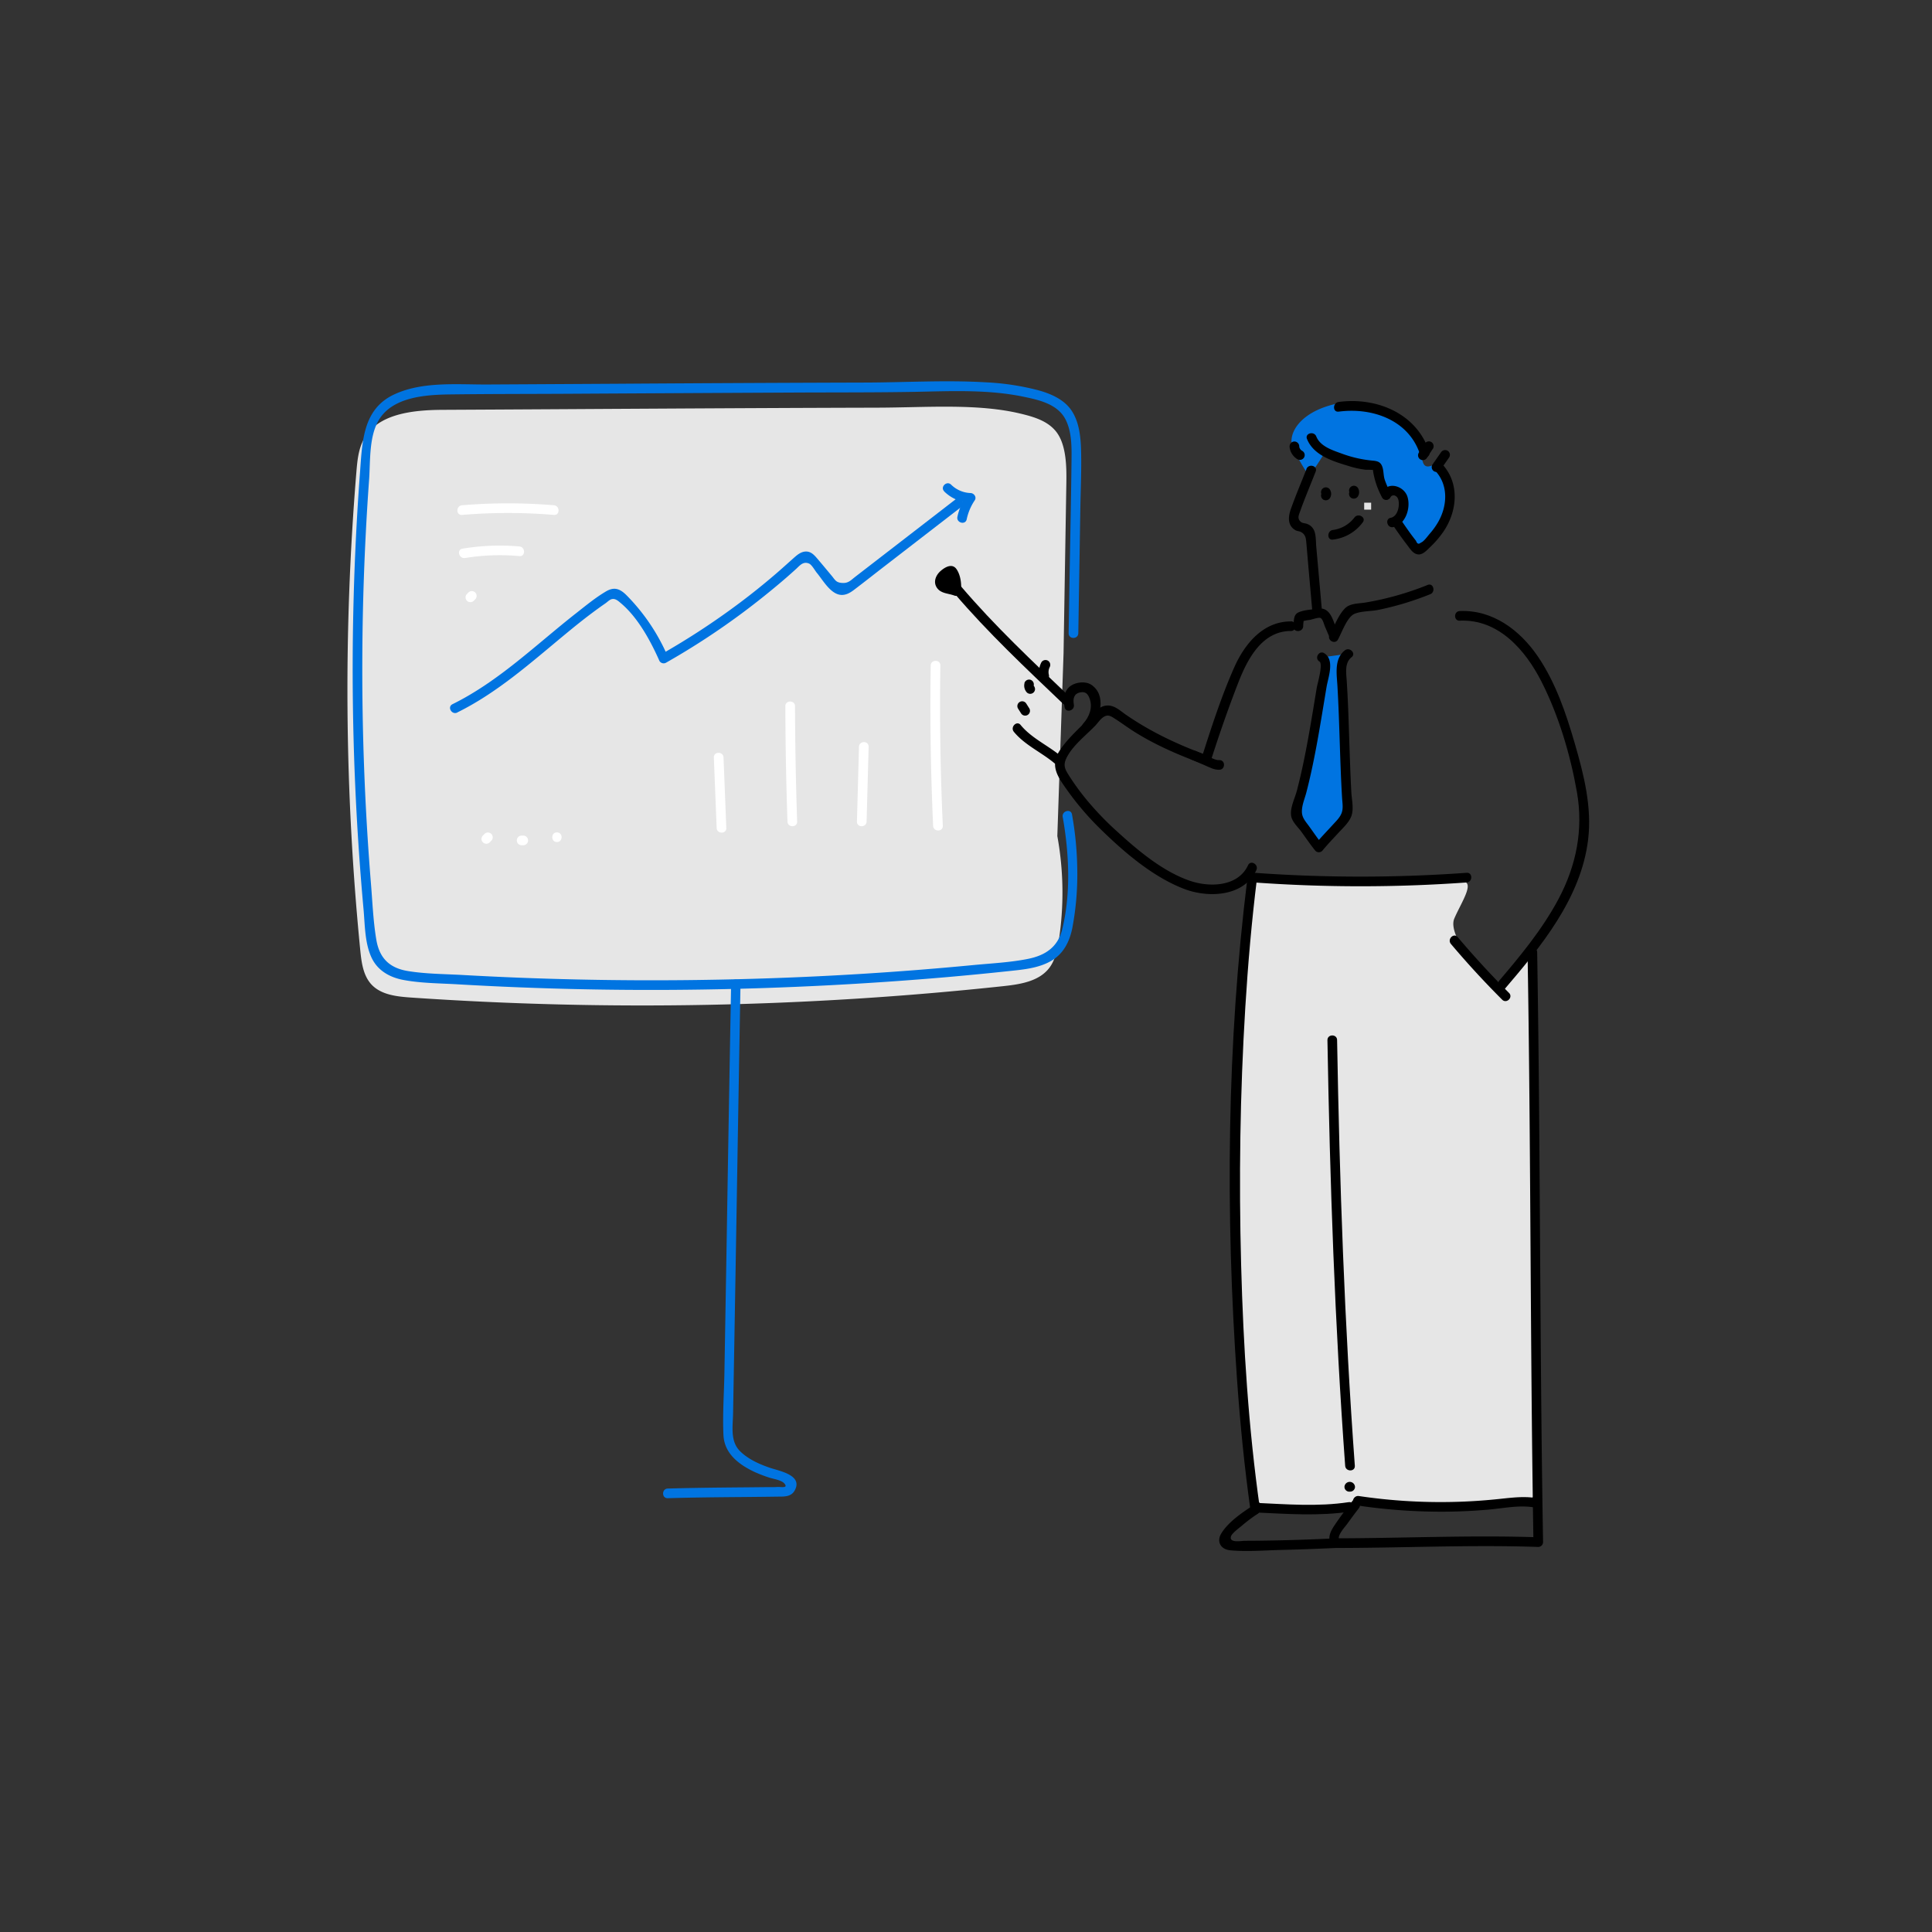 <svg viewBox="0 0 1000 1000" xmlns="http://www.w3.org/2000/svg"><rect x="0" y="0" width="1000" height="1000" fill="#333333" stroke="none"/><path d="m550.49 338.23 1.45-88.23c.14-8.85 0-20.84-6-27.43-4.39-4.9-11.1-6.88-17.49-8.42-22.48-5.45-48.81-3.2-74.8-3.14-74.8.19-149.6.75-224.4 1.12-15.45.08-34 1.9-41.13 15.58-2.62 5-3.17 10.78-3.64 16.4a1372.88 1372.88 0 0 0 2 247.8c.63 6.3 1.51 13.08 5.83 17.71 5 5.3 12.94 6.18 20.18 6.69a1750.39 1750.39 0 0 0 307-5.9c8.61-.93 18.18-2.44 23.51-9.28 3.1-4 4.19-9.13 5-14.11a163.21 163.21 0 0 0-.73-54.28M668.16 454.27s-21.61-7.14-21.39 12-9.65 107.23-7.3 129.73 1.43 89.22 2.39 104 8.76 68.48 8 72.65 5.6 11.17 18.7 8.54 43.71-1.42 49.24-2.58 57.91.83 64.18-.26 14.88-.15 14.23-13.44-1.79-157.49-1.81-160.07-.25-118-.25-118-18.07 25.83-22.5 22.14-22.69-24.71-18.9-33.56 11.84-20.2 2.83-19.14" fill="#e6e6e6" class="fill-cae5e3"></path><path d="M669.53 232.6s7 13.56 8.21 13.14 8.55-12.39 8.55-12.39 18.56 7.86 23 7.5 5.41 4.83 5.51 8.12-.39 5.16 4.45 4.91 8-1 7.29 5-2.71 10.67-1.07 14.07 7.43 17.56 11.65 11.56 16.18-17.76 13.4-28.89-3.89-16.38-10-14.44-3.74-7.5-5.88-13-24.27-23.5-43.5-19.07-25.38 16.52-21.61 23.49zM684.19 340.24c2 .71 2 3.44 1.61 5.49-4.25 24.17-7.47 49.44-14.58 72.93a5.26 5.26 0 0 0 1.23 6.37c4.22 5 6 8.61 10.18 13.6 4.76-5.94 8.08-8.5 12.83-14.44a7.61 7.61 0 0 0 2-7c-1.48-21.25-1.52-45.87-3-67.12-.3-4.26-.2-9.37 3.38-11.68" fill="#0074e1" class="fill-78a5a3"></path><path d="M676.25 242.75c-2.69 6.86-5.61 13.68-8.07 20.63-1.43 4-1.89 8.62 2.33 11.05.91.53 2.17.49 3 1 2.54 1.49 2.49 3.8 2.72 6.37l1 11.67 2.07 23.35c.29 3.16 5.27 3.19 5 0l-2.07-23.35-.95-10.69c-.22-2.55-.07-5.66-1.05-8.09a6.33 6.33 0 0 0-3.58-3.47c-.84-.39-2.41-.4-3.09-.91-2.34-1.74-1.32-3.66-.63-5.6 2.46-6.95 5.38-13.77 8.07-20.64 1.17-3-3.64-4.27-4.8-1.32zM719.62 257.42a1.93 1.93 0 0 1 2.82-.66c1.43.81 1.63 2.9 1.59 4.36-.09 2.75-1.25 6.32-4.26 6.91s-1.81 5.42 1.32 4.8c6.54-1.28 9.25-10.11 7.36-15.84-1.79-5.46-10.17-8.1-13.13-2.08-1.41 2.86 2.88 5.39 4.3 2.51z" fill="#000000" class="fill-000000"></path><path d="M676.49 227.18c3.46 8.69 13.74 11.66 22 14.16a46.54 46.54 0 0 0 8.22 1.78c.76.09 3.5-.06 3.92.23l.08-.47a8.49 8.49 0 0 0 .09 1.59 42.22 42.22 0 0 0 4.57 13c1.49 2.84 5.79.33 4.3-2.51a44.33 44.33 0 0 1-2.91-6.58c-.72-2.16-.54-4.51-1.21-6.59-.83-2.57-2.34-3.12-4.92-3.36a62.17 62.17 0 0 1-16-3.6c-4.83-1.77-11.25-3.69-13.33-8.93-1.17-2.94-6-1.65-4.8 1.33zM667.46 231a8.38 8.38 0 0 0 4.06 6.67 2.49 2.49 0 1 0 2.51-4.3 2.85 2.85 0 0 1-1.08-1c-.09-.15-.18-.3-.26-.46-.19-.38.08.26-.05-.14a4.91 4.91 0 0 1-.15-.51c-.11-.43 0 .54 0-.25a2.55 2.55 0 0 0-2.49-2.49 2.51 2.51 0 0 0-2.49 2.49zM692.87 213.07c17.25-2.3 36.23 4.21 42.1 22 1 3 5.8 1.73 4.8-1.32-6.53-19.84-27.3-28.31-46.9-25.69-3.13.41-3.17 5.4 0 5z" fill="#000000" class="fill-000000"></path><path d="M737.83 229.21c-.78 1-1.46 2-2.14 3.09-.31.49-.62 1-.94 1.47-.09.15-.19.3-.29.45-.18.31-.42.37.23-.25l3.91 3a3.72 3.72 0 0 1 .19-.34 2.49 2.49 0 1 0-4.29-2.51 2.33 2.33 0 0 0-.2.34 2.49 2.49 0 0 0 3.91 3 12.83 12.83 0 0 0 1.59-2.38l1.05-1.61c.14-.22.29-.43.43-.64s.68-.9.07-.13a2.57 2.57 0 0 0 0-3.52 2.51 2.51 0 0 0-3.52 0zM745.83 234.17l-4.44 6.36a2.52 2.52 0 0 0 .89 3.41 2.55 2.55 0 0 0 3.41-.89l4.44-6.37a2.51 2.51 0 0 0-.89-3.4 2.54 2.54 0 0 0-3.41.89z" fill="#000000" class="fill-000000"></path><path d="M743 243.81c6.85 7.43 6.13 18.22 1.31 26.53a38.54 38.54 0 0 1-4.3 5.94c-1 1.13-3.06 4.1-4.51 4.55-1.19 1-2 .72-2.55-.86q-1.5-1.91-2.93-3.86c-1.44-2-2.83-4-4.2-6-1.79-2.64-6.1-.15-4.3 2.51 2.17 3.2 4.42 6.34 6.78 9.41 1.5 1.93 3.17 4.89 6 4.95 2.3.05 4.4-2.33 5.88-3.74a50.85 50.85 0 0 0 6.7-7.73c7.43-10.62 8.86-25.24-.37-35.24-2.17-2.36-5.69 1.17-3.52 3.52zM698.66 255.13c.17.29 0-.12-.07-.2.15.4 0-.47 0-.17s.09-.55 0-.24.29-.54 0-.15a2.49 2.49 0 0 0 .89 3.4 2.55 2.55 0 0 0 3.41-.89 4.12 4.12 0 0 0 0-4.26 2.49 2.49 0 0 0-4.3 2.51zM684.18 256c.17.29 0-.13-.07-.21.15.41 0-.46 0-.17s.09-.54 0-.24.29-.54 0-.15a2.51 2.51 0 0 0 .89 3.41 2.56 2.56 0 0 0 3.41-.9 4.12 4.12 0 0 0 0-4.26 2.49 2.49 0 0 0-4.3 2.52zM692.25 326.87c-2.14-5-3.33-12.9-10.13-11.82-3.07.49-7.41.61-10.19 2-2.62 1.31-2.19 4.64-2.4 7.19-.27 3.19 4.71 3.17 5 0a20.35 20.35 0 0 1 .48-4.13l-1.74 1.74a23.34 23.34 0 0 1 4.76-1c1-.19 4.52-1.41 5.43-1 1.26.61 1.81 3.24 2.32 4.43l2.19 5.11c1.26 2.93 5.55.4 4.3-2.52z" fill="#000000" class="fill-000000"></path><path d="M692.53 331c2-3.53 4.72-11.74 8.66-13.33 3.54-1.43 8.53-1.24 12.28-2a155.2 155.2 0 0 0 26.82-8.11c2.94-1.18 1.65-6-1.33-4.8a154 154 0 0 1-32.33 9.13c-3.45.56-7.84.32-10.48 3-3.46 3.48-5.55 9.37-7.92 13.63-1.56 2.8 2.74 5.32 4.3 2.51zM751 488.59q12.66 15 26.54 28.86c2.27 2.26 5.79-1.26 3.52-3.52q-13.87-13.87-26.54-28.86c-2.07-2.45-5.58 1.08-3.52 3.52zM649.26 456.76a767.42 767.42 0 0 0 109.87 0c3.18-.23 3.21-5.21 0-5a766 766 0 0 1-109.87 0c-3.2-.23-3.18 4.75 0 5z" fill="#000000" class="fill-000000"></path><path d="M755.57 321.25c20-.86 33.88 15.06 42.23 31.43 8.94 17.54 15 37.91 18.41 57.28s-.29 38-9.52 55.35c-8.52 16-20.24 30.07-32 43.81-2.07 2.43 1.44 6 3.52 3.52 19.29-22.59 40.11-47.54 43.81-78.12 2-16.87-2.21-33.51-6.88-49.59-4.55-15.67-9.95-31.71-19.24-45.28s-23.34-24.11-40.35-23.37c-3.19.13-3.21 5.11 0 5zM645.69 454.32c-10.71 85.9-11.47 173.83-5.38 260.11 1.6 22.62 3.83 45.21 7 67.67.45 3.16 5.25 1.81 4.8-1.33-5.92-41.69-8.57-83.84-9.7-125.91-1.2-44.47-.57-89 2.15-133.42 1.38-22.42 3.31-44.82 6.09-67.12.4-3.17-4.59-3.14-5 0zM687.08 538.35c1.27 73.48 3.82 147 9.18 220.34.23 3.17 5.21 3.2 5 0-5.36-73.31-7.91-146.86-9.18-220.34 0-3.2-5-3.21-5 0z" fill="#000000" class="fill-000000"></path><path d="M648.47 779.29c-5.64 3.7-12.58 8.41-16.22 14.23-2.81 4.48-.38 8.48 4.64 8.93 8.64.78 17.72 0 26.38-.21 9.23-.21 18.45-.57 27.67-1 3.19-.16 3.21-5.14 0-5q-18.77.94-37.56 1.2-4.44.06-8.9.07c-2 0-8.29 1.3-7.35-2.21.48-1.79 4.75-4.77 6.13-6a74.81 74.81 0 0 1 7.73-5.75c2.66-1.75.17-6.06-2.52-4.29z" fill="#000000" class="fill-000000"></path><path d="M790.66 492.93c1.37 80.27 1.42 160.54 2.21 240.81q.32 32.22.84 64.45l2.49-2.49c-35.06-1.2-70.19.51-105.26.53-3.2 0-3.21 5 0 5 35.07 0 70.2-1.73 105.26-.53a2.53 2.53 0 0 0 2.49-2.49c-1.38-80.26-1.43-160.54-2.21-240.81q-.32-32.22-.84-64.45c-.06-3.2-5-3.21-5 0zM682.94 342.39c2 1.27-1.05 11.52-1.4 13.62-.71 4.29-1.41 8.58-2.13 12.87-1.54 9.22-3.15 18.43-5.11 27.57q-1.37 6.36-3 12.66c-1 3.91-3.7 9.09-3 13.19.54 3.21 3.43 5.67 5.26 8.18 2.42 3.33 4.7 6.72 7.31 9.91a2.49 2.49 0 0 0 3.52 0c2.68-3.26 5.59-6.28 8.45-9.38 2.29-2.48 5.46-5.37 6.63-8.62 1.32-3.65.25-8.24 0-12-.28-5-.49-10-.67-15-.36-9.61-.62-19.23-1-28.84-.2-4.64-.42-9.29-.72-13.93-.27-4.2-1.23-9.49 2.49-12.45 2.51-2-1-5.5-3.52-3.52-5.57 4.43-4.15 12.29-3.79 18.53.57 9.78.88 19.58 1.2 29.38.32 9.47.63 18.95 1.2 28.42.14 2.42.62 4.93-.06 7.28-.76 2.64-2.94 4.67-4.78 6.68-3 3.31-6.13 6.49-9 9.95h3.52c-2.83-3.45-5.2-7.21-7.91-10.75-2.26-3-3-4.69-2.34-8.57.43-2.38 1.36-4.77 2-7.12 2.35-9 4.21-18.15 5.87-27.32s3.13-18.4 4.67-27.61c.84-5 4.37-13.95-1.2-17.41-2.73-1.69-5.24 2.62-2.51 4.3zM689.93 279.29a22.34 22.34 0 0 0 15.44-8.94c1.93-2.56-2.39-5-4.3-2.51a16.74 16.74 0 0 1-11.14 6.47c-3.14.4-3.18 5.38 0 5zM668.16 321.64c-14.44 0-23.94 11.65-29.34 23.84-6.76 15.25-11.93 31.38-17 47.25l3.06-1.74c-15-5.49-29-12-42.16-21.09-2.89-2-5.67-4.77-9.4-4.73s-5.91 2.62-8.27 5.17c-5.58 6-12.15 11.38-16.66 18.31-5.15 7.91-.67 13.76 4.18 20.61a148.71 148.71 0 0 0 17.3 20.12c12.22 11.94 27 24.59 43.13 30.75 12.48 4.77 30.89 4 37.29-9.78 1.34-2.89-2.95-5.42-4.3-2.51-5.19 11.18-19.9 11.55-30.11 8.05-14.23-4.88-27.26-16-38.21-26a157.46 157.46 0 0 1-15.07-15.71 125.03 125.03 0 0 1-7.16-9.51c-.94-1.38-1.86-2.78-2.74-4.21-1.93-3.14-2.28-5.13-.45-8.6 3.29-6.27 9.77-11.19 14.62-16.22 1.26-1.31 2.4-3.07 3.82-4.16 2.57-2 4.11-.93 6.46.57 3.47 2.21 6.76 4.7 10.26 6.88 11.39 7.11 23.58 12.24 36.15 16.85a2.52 2.52 0 0 0 3.06-1.74c4.36-13.65 9.06-27.21 14.26-40.57 4.73-12.16 12.23-26.86 27.28-26.87 3.21 0 3.21-5 0-5z" fill="#000000" class="fill-000000"></path><path d="M631.1 393.45c-2.11.07-4.35-1.36-6.24-2.17l-5.86-2.53c-2.91-1.26-5.45 3-2.51 4.3l7.65 3.3c2.26 1 4.44 2.16 7 2.08 3.2-.1 3.21-5.08 0-5zM564.22 378c5.28-5.84 8.76-18.25.57-23.61-2.91-1.9-7.78-1.37-10.55.57-3.7 2.58-3.93 7-3.21 11.09.56 3.15 5.36 1.82 4.8-1.32s0-5.76 3.4-6.37c2.65-.48 3.84.75 4.75 3.22 1.7 4.64-.12 9.4-3.28 12.9-2.15 2.37 1.36 5.9 3.52 3.52z" fill="#000000" class="fill-000000"></path><path d="M553.72 360.7c-19.27-18.33-39-36.87-56.24-57.13-2.08-2.44-5.59 1.09-3.52 3.52 17.28 20.26 37 38.8 56.24 57.13 2.33 2.21 5.85-1.31 3.52-3.52z" fill="#000000" class="fill-000000"></path><path d="M539 342.85a11.33 11.33 0 0 0-.91 7.76c.73 3.11 5.53 1.79 4.8-1.33a5.78 5.78 0 0 1 .41-3.92 2.55 2.55 0 0 0-.9-3.4 2.51 2.51 0 0 0-3.4.89zM530.28 353.64a5.19 5.19 0 0 0 1.2 4.75 2.47 2.47 0 0 0 1.76.73 2.49 2.49 0 0 0 2.49-2.49 3 3 0 0 0-.73-1.76c.48.62.11.05 0 0 .13.34.17.42.11.24a1.87 1.87 0 0 1-.07-.22c-.13-.45 0 .53 0 0 0-.18.1-.66 0 0a2.55 2.55 0 0 0-1.74-3.06 2.52 2.52 0 0 0-3.06 1.74zM526.9 366.69l1.6 2.53a2.49 2.49 0 0 0 4.3-2.51l-1.6-2.53a2.49 2.49 0 0 0-4.3 2.51zM524.77 378.78c5.62 6.87 14.27 10.6 21 16.26 2.44 2 6-1.46 3.52-3.52-6.71-5.63-15.47-9.47-21-16.26-2-2.48-5.53 1.06-3.52 3.52zM495.26 303.46c-1.66-.62-3.56-.59-5.16-1.31s-1.18-1.78 0-2.86c.13-.12 1.81-1.38 1.82-1.35-.89-.5-1.06-.36-.49.42.17.43.32.87.46 1.32a15.63 15.63 0 0 1 .58 5.53c-.18 3.2 4.8 3.19 5 0 .2-3.43-.35-7.57-2.3-10.5-2.25-3.4-6.05-1.17-8.35.86s-3.84 5.38-2.07 8.35c2 3.36 6 3.13 9.21 4.34 3 1.13 4.3-3.68 1.33-4.8z" fill="#000000" class="fill-000000"></path><path d="m491.87 301.72.78-1.36-4.55-1.92A4.31 4.31 0 0 0 490 303a2.5 2.5 0 0 0 1.91.25 2.53 2.53 0 0 0 1.49-1.15 2.46 2.46 0 0 0 .25-1.91 2.86 2.86 0 0 0-1.14-1.49c.07.05.42.34.19.1l.22.28c-.1-.18-.1-.17 0 0 .19.43 0-.28.05.22v.12c0-.13 0-.1-.06.31a2.54 2.54 0 0 0-1.44-2.94 2.49 2.49 0 0 0-3.11 1l-.78 1.36a2.49 2.49 0 0 0 4.3 2.51zM699.86 777.07c-3.12 4-6.15 8-9 12.25-2.19 3.26-3.75 6.28-2.06 10.08 1.3 2.92 5.59.39 4.3-2.51-1-2.18 3-6.51 4.12-8q3-4.2 6.13-8.25c2-2.5-1.55-6.05-3.52-3.52z" fill="#000000" class="fill-000000"></path><path d="M649.85 782.85c16.59.74 33 2 49.53-.52 3.15-.48 1.81-5.28-1.33-4.81-16 2.43-32.1 1.07-48.2.35-3.2-.15-3.19 4.83 0 5z" fill="#000000" class="fill-000000"></path><path d="M702.06 779.15a298.13 298.13 0 0 0 45.06 3.3q11.63-.06 23.22-1.07c7.69-.66 15.64-2.42 23.34-1.21 3.13.49 4.48-4.3 1.32-4.8-7-1.1-13.8 0-20.8.67q-11.57 1.17-23.2 1.38a287.41 287.41 0 0 1-47.62-3.07c-3.13-.46-4.48 4.33-1.32 4.8zM701.34 769.58a2.73 2.73 0 0 0-5.45 0 2.49 2.49 0 0 0 5 0v-.08l-.34 1.26-.31.4-1.1.64c.58-.22.06-.29-1.56-.22l-.89-.9v.06l-.34-1.25v.07a2.49 2.49 0 1 0 5 0z" fill="#000000" class="fill-000000"></path><g fill="#0074e1" class="fill-78a5a3"><path d="m558.13 327.76 1.06-64.76c.16-9.85.63-19.74.38-29.58-.18-6.94-.88-14.64-4.74-20.62s-10.81-9-17.55-10.84a131.8 131.8 0 0 0-26.94-4.07c-20.74-1.23-41.65.06-62.41.12q-65 .19-130.07.63l-65.53.37c-15.71.08-33.63-1.71-48.32 5.16-16.27 7.61-16.48 24.41-17.66 40.19q-2.43 32.41-3.3 64.91-1.76 64.47 2.56 128.92 1.08 16.22 2.55 32.39c.74 8.11.62 17.4 4.09 24.95 3.15 6.86 9.5 10.4 16.7 11.72 9.11 1.69 18.67 1.69 27.9 2.23q63.38 3.69 126.89 2.7t126.67-6.45q15.73-1.38 31.45-3.06c7.55-.81 15.6-1.45 22.31-5.36 6.41-3.74 9.5-10.1 10.9-17.17a149.07 149.07 0 0 0 2.53-29.89 171.89 171.89 0 0 0-2.74-28.72c-.56-3.14-5.36-1.81-4.8 1.33 3.31 18.7 4.32 39.6-.28 58.19-2.28 9.23-8.78 13.48-17.72 15.27-9.24 1.85-18.9 2.3-28.28 3.2q-58.21 5.58-116.71 7.18-59.2 1.67-118.43-.65-14.46-.57-28.9-1.38c-9.5-.54-19.35-.52-28.74-2.08s-14.57-6.67-16.18-16-2-19.22-2.78-28.75q-4.87-59.87-4.49-120 .18-30 1.69-60 .73-14.76 1.8-29.49c.68-9.5-.06-21.2 4.43-29.86 6.79-13.11 24.72-14.17 37.65-14.34 20-.26 39.95-.22 59.92-.33q60.56-.35 121.13-.65c20-.08 39.94 0 59.9-.36 18.48-.38 37.39-1.25 55.6 2.51 8.05 1.67 17.72 3.79 21.82 11.74 3.37 6.53 3.2 14.66 3.12 21.82-.23 19.83-.65 39.65-1 59.48l-.49 29.42c0 3.2 4.93 3.21 5 0z"></path><path d="M378.42 509.36q-1.23 67.25-2.32 134.49-.56 33.3-1.14 66.59c-.19 10.73-1 21.69-.5 32.4.48 9.52 7.91 15.17 16 19a71.59 71.59 0 0 0 7.61 2.94c2.21.73 6.5 1.28 8 3.17 2.05 2.53-2 1.57-3.85 1.71s-3.91.06-5.85.08l-9.75.1c-13.66.12-27.32.23-41 .63-3.19.1-3.21 5.08 0 5 13-.39 26-.5 39-.61 5.86-.06 11.71-.11 17.56-.2 3.36-.05 7.16.29 9.08-3.07 4.65-8.09-7.95-10.22-12.72-11.85-5.49-1.87-11.17-4.41-15.39-8.51-5.29-5.14-3.83-12.82-3.71-19.57q1.29-71.67 2.46-143.32.68-39.46 1.38-78.93c.05-3.21-4.93-3.21-5 0zM236.68 368.77c20.57-10.15 37.72-25.44 55.25-39.95 4.58-3.79 9.2-7.54 13.95-11.12 2.45-1.84 4.94-3.65 7.47-5.4.95-.65 2.18-1.92 3.27-2.18 1.82-.45 3.26.82 4.64 2 8.92 7.46 15.46 19.58 20.08 30a2.53 2.53 0 0 0 3.41.89 383.59 383.59 0 0 0 40.48-26.49q8.86-6.65 17.35-13.77 4.8-4 9.46-8.25c1.84-1.66 3.67-4.18 6.8-2.76 1.38.63 3 3.62 4 4.82 3.26 3.88 7.58 12 13.63 11.34 2.89-.29 5.13-2.27 7.34-3.95 3.7-2.82 7.37-5.69 11-8.53l42.61-32.91c2.5-1.93 0-6.25-2.51-4.29l-42.61 32.9-9.47 7.31c-2.51 1.94-3.7 3.52-6.95 3.3s-3.56-1.53-5.53-3.87c-2.31-2.76-4.59-5.53-6.92-8.26-1.79-2.08-3.55-4.33-6.58-4.12-2.59.18-4.6 2.07-6.43 3.69-2.91 2.59-5.78 5.2-8.72 7.73q-9.29 8-19.07 15.32a385.66 385.66 0 0 1-40.48 26.49l3.4.89a102.51 102.51 0 0 0-21.36-31.6c-3.41-3.36-6.37-4.35-10.59-1.85-5.42 3.21-10.44 7.36-15.39 11.24-20.88 16.37-40 35.25-64 47.1-2.88 1.42-.36 5.72 2.51 4.3z"></path><path d="M488.77 254.42a20.44 20.44 0 0 0 13.61 5.81l-2.15-3.75a31.59 31.59 0 0 0-4.67 11c-.67 3.12 4.12 4.45 4.8 1.32a27.89 27.89 0 0 1 4.17-9.85c1.1-1.65-.38-3.68-2.15-3.75a15.08 15.08 0 0 1-10.09-4.35c-2.31-2.22-5.83 1.29-3.52 3.52z"></path></g><g fill="#ffffff" class="fill-ffffff"><path d="M239.15 266.52a285.14 285.14 0 0 1 47.57 0c3.19.27 3.17-4.71 0-5a285.14 285.14 0 0 0-47.57 0c-3.17.26-3.2 5.25 0 5zM240.69 288.84a111.13 111.13 0 0 1 28.16-1c3.19.28 3.17-4.7 0-5a116.45 116.45 0 0 0-29.48 1.16c-3.15.52-1.81 5.32 1.32 4.8zM245.17 311l.85-.85a2.49 2.49 0 0 0-3.52-3.52l-.85.85a2.49 2.49 0 0 0 3.52 3.52zM375.94 428.57l-1.45-36.5c-.13-3.19-5.11-3.21-5 0l1.45 36.5c.13 3.19 5.11 3.21 5 0zM412.6 425.24q-1-29.85-1.1-59.73c0-3.2-5-3.21-5 0q.06 29.88 1.1 59.73c.11 3.2 5.09 3.21 5 0zM448.55 425.24l1.06-38.72c.08-3.21-4.9-3.2-5 0l-1.06 38.72c-.09 3.21 4.89 3.21 5 0zM488 427.45q-1.89-41.46-1.27-83c.05-3.2-4.93-3.2-5 0q-.63 41.5 1.26 83c.15 3.19 5.13 3.2 5 0zM253.52 435.94l.83-.83a2.49 2.49 0 0 0-3.52-3.52l-.83.83a2.49 2.49 0 1 0 3.52 3.52zM270 437.5h.83a2.49 2.49 0 0 0 0-5H270a2.49 2.49 0 0 0 0 5zM288.27 435.84c3.2 0 3.21-5 0-5s-3.21 5 0 5z"></path></g><path d="M706.1 260.19h3.6v3.6h-3.6z" fill="#e6e6e6" class="fill-cae5e3"></path></svg>